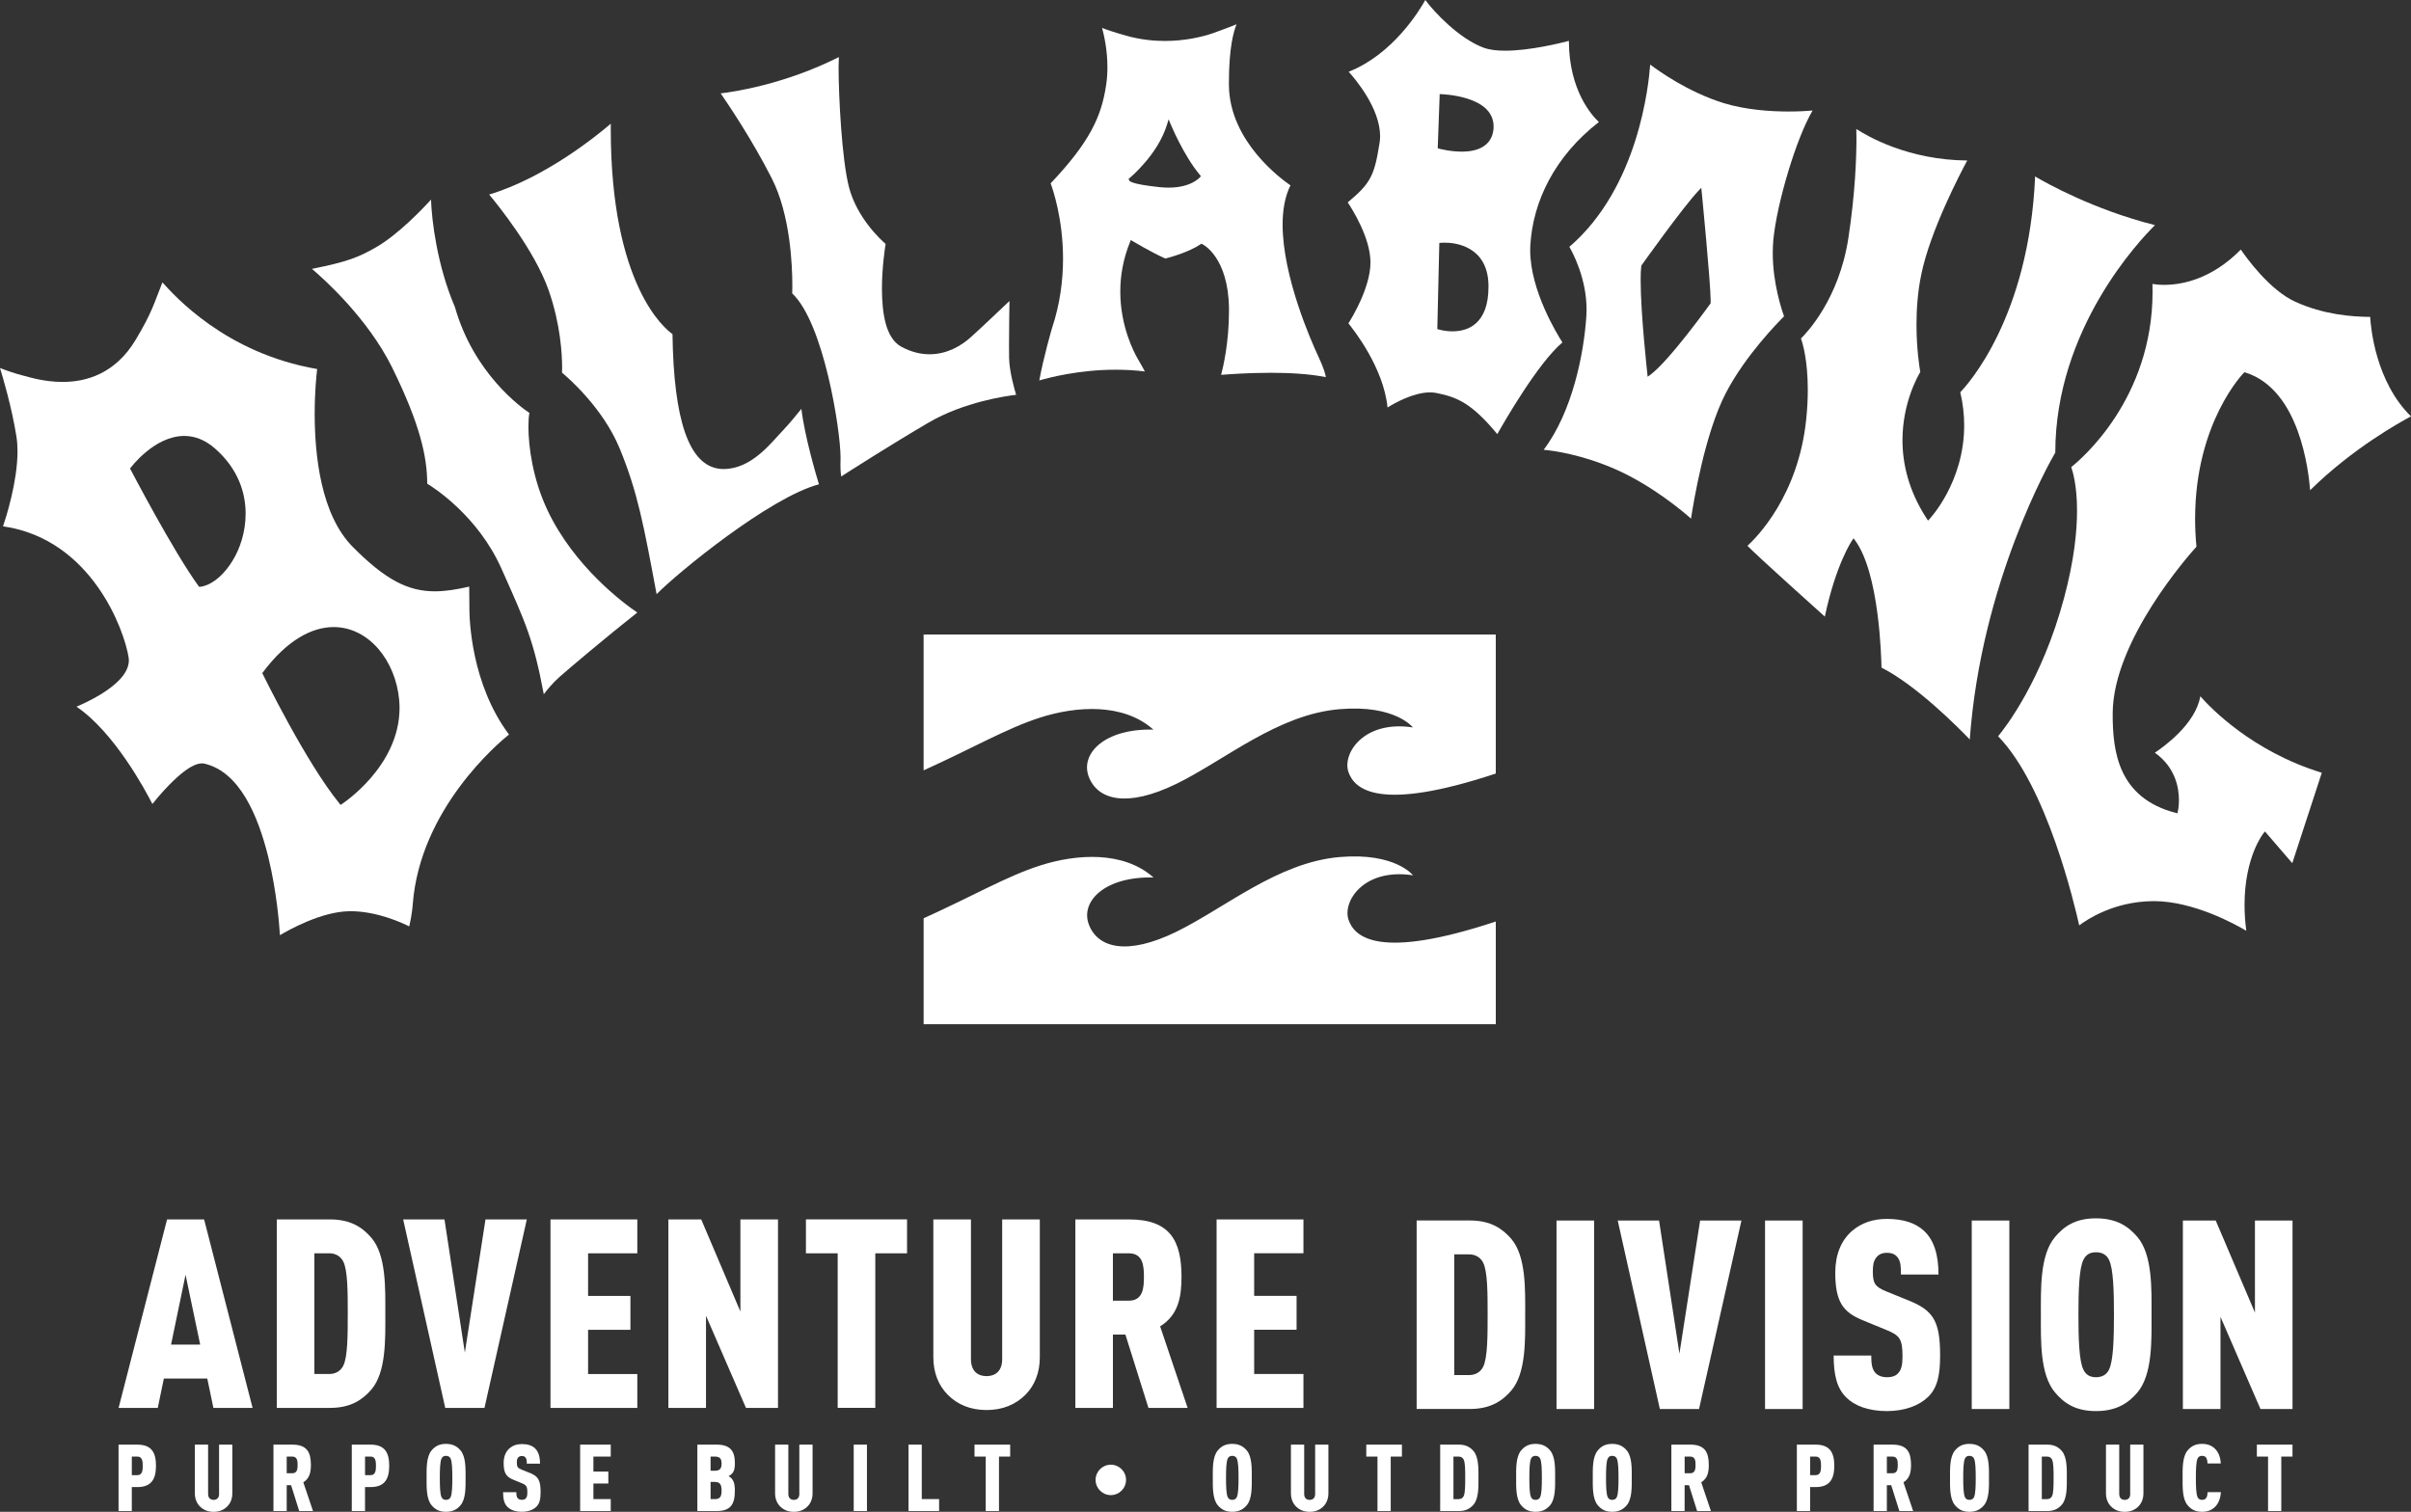 <svg viewBox="0 0 1049.99 658.48" xmlns="http://www.w3.org/2000/svg" id="Layer_1">
  <rect x="0" y="0" width="1049.99" height="658.48" fill="#333333" stroke="none"/>
  <defs>
    <style>
      .cls-1 {
        fill: #fff;
      }
    </style>
  </defs>
  <g data-sanitized-data-name="Layer_1" data-name="Layer_1" id="Layer_1-2">
    <g>
      <g>
        <path d="M402.23,335.53v-59.17h249.18v60.56c-50.89,16.87-61.66,6.92-64.22-.83-2.57-7.98,6.73-22.5,28.11-19.26,0,0-7.64-9.99-31.85-7.95-26.93,2.22-49.78,22.06-71.2,32.56-21.49,10.47-34.23,7.01-38.1-3.15-3.83-10.17,7.12-21.06,28.15-20.5-13.15-11.72-33.65-10.27-49.31-5.25-14.58,4.65-29.69,13.5-50.76,22.99h0ZM587.25,400.48c-2.57-7.98,6.73-22.5,28.11-19.24,0,0-7.65-10-31.86-7.96-26.92,2.26-49.77,22.05-71.22,32.56-21.45,10.49-34.2,7.05-38.08-3.15-3.82-10.2,7.12-21.04,28.15-20.5-13.14-11.69-33.65-10.25-49.32-5.23-14.57,4.64-29.69,13.5-50.79,23v46.14h249.18v-44.73c-50.9,16.85-61.61,6.88-64.17-.88h0Z" class="cls-1"></path>
        <g>
          <path d="M958.23,303.27c-2.07,12.13-16.01,22.04-19.79,24.57,8.89,6.32,10.49,15.19,10.49,20.63,0,3-.48,4.99-.5,5.03l-.17.74-.73-.19c-25.1-6.52-27.5-26.81-27.45-43.19v-.26c.16-31.69,33.42-69.11,36.48-72.5-.41-4.22-.59-8.26-.59-12.11,0-42,21.09-63.47,21.17-63.56l.31-.3.43.12c23.72,7.44,27.54,43.17,28.18,51.27,18.62-18.35,39.34-29.74,43.93-32.16-15.51-15.2-17.53-38.92-17.77-43.33-8.23-.07-20.23-1-32.57-6.57-11.24-5.08-21.42-19.3-23.78-22.76-12.89,13.11-25.96,15.37-33.33,15.37-2.35,0-4.14-.22-5.15-.4.02,1.18.05,2.31.05,3.47-.01,46.7-31.29,73.04-35.42,76.31.64,1.78,2.53,7.93,2.53,19,0,9.17-1.28,21.69-5.63,37.94-9.64,36.13-25.83,56.79-28.75,60.29,21.3,21.77,33.44,73.93,35.33,82.38,3.31-2.51,15-10.41,32.05-10.56.18,0,.33-.01.5-.01,17.16.02,35.22,9.96,40.21,12.91-.53-4.08-.76-7.83-.76-11.32,0-20.94,8.23-31.17,8.34-31.26l.55-.68,11.9,13.81,12.86-39.38c-30.15-9.22-48.41-28.17-52.91-33.31h-.01Z" class="cls-1"></path>
          <path d="M680.43,149.14c-2.24-3.49-14.01-22.57-14.03-40.09,0-.68.02-1.35.05-2.04,1.08-19.39,10.73-39.01,29.87-53.87-2.81-2.61-13.03-13.55-13.07-35.33-3.6.94-16.99,4.27-27.75,4.27-3.51,0-6.74-.34-9.34-1.29-10.76-3.96-21.67-15.64-25.43-20.79-2.64,4.72-14.21,23.72-33.38,31.24,2.94,3.29,13.63,15.87,13.69,28.02,0,1.01-.07,2.04-.25,3.03-2.23,14.07-3.75,17.46-13.86,25.86,1.87,2.79,9.88,15.35,9.91,26.09v.08c-.03,10.88-7.96,23.91-9.61,26.52,2.3,2.83,15.32,19.29,17.04,36.63,2.89-1.78,11.2-6.55,18.5-6.57.94,0,1.86.08,2.76.26,8.86,1.77,15.25,4.26,26.55,17.92,2.97-5.27,17.63-30.85,28.36-39.95h0ZM648.23,125.02c0,8.02-2.25,12.91-5.42,15.76-3.15,2.84-7.09,3.53-10.26,3.53-3.44,0-6.01-.82-6.01-.82l-.59-.17.86-36.85.02-.64.65-.07s.61-.06,1.59-.06c4.64-.08,18.73,1.54,19.16,18.21v1.12h0ZM650.42,56.22c-.75,7.87-7.74,9.82-13.65,9.82h-.22c-5.18,0-9.83-1.3-9.83-1.3l-.59-.15.83-22.86v-.74l.76.03s5.6.15,11.23,1.91c5.57,1.72,11.5,5.21,11.51,12.11,0,.38-.02.77-.04,1.19h0Z" class="cls-1"></path>
          <path d="M439.43,150.23c.01-7.13.13-15.53.2-19.14-3.29,3.12-12.04,11.44-16.79,15.72-4.09,3.73-10.36,7.49-18.03,7.49-3.85,0-8.05-.96-12.42-3.36-6.83-3.83-8.25-14.92-8.31-25.07,0-9.18,1.28-17.69,1.61-19.62-1.99-1.73-12.44-11.24-15.96-24.72-3.12-12.03-4.51-39.53-4.53-52.09.03-1.91.05-3.45.12-4.58-23.72,11.96-46.01,15.17-51.47,15.81,2.83,4.1,13.49,19.76,22.22,36.94,8.17,16,8.99,38.15,8.99,46.84,0,1.63-.04,2.81-.05,3.35,13.74,12.92,20.99,59.32,21.04,71.26v.7c-.01.91-.04,1.72-.04,2.44,0,3.01.19,4.61.35,5.32,3.08-1.99,22.05-14.12,38.02-23.45,15.48-9.04,33.89-11.63,38.14-12.11-.77-2.58-2.99-10.31-3.06-16.21-.03-1.65-.03-3.57-.04-5.54v.02Z" class="cls-1"></path>
          <path d="M238.44,222.24c-6.43-13.57-8.31-27.78-8.31-36.37,0-2.55.14-4.58.43-6.02-3.31-2.19-24.18-16.99-32.46-46.16-7.79-18.16-10.1-37.91-10.39-46.75-3.64,4.01-14.48,15.43-24.28,20.95-7.27,4.12-11.96,6.1-27.59,9.22,5,4.22,24.27,21.37,34.96,43.01,12.09,24.58,15.22,38.74,15.26,50.55,2.9,1.76,22.13,14.08,32.33,37.02,10.71,23.94,14,31.17,18.43,54.68,1.36-1.82,3.97-5.03,7-7.67,3.38-3.01,20.71-17.68,33.73-27.91-5.88-3.93-27.47-19.96-39.12-44.55h0Z" class="cls-1"></path>
          <path d="M340.33,188.16c-4.37,4.52-12.98,16.07-25.06,16.12-.6,0-1.26-.01-1.9-.09-13.32-1.58-19.97-21.1-20.5-58.67-3.19-2.22-26.9-21.2-26.88-89.38v-2.26c-5.51,4.74-28.38,23.49-52.97,30.85,3.65,4.35,19.73,24.18,25.87,41.57,5.28,14.99,5.91,28.27,5.91,33.75,0,1.06-.02,1.83-.04,2.26,2.32,1.95,17.77,15.16,25.14,33.09,7.8,18.97,10.46,33.46,16.05,63.39,9.1-9.31,49.31-42.21,70.7-47.85-1.14-3.74-6.2-20.73-7.65-32.87-1.77,2.21-5.33,6.61-8.68,10.1h0Z" class="cls-1"></path>
          <path d="M558.58,97.87c0-6.29.96-12.22,3.42-17.14-3.85-2.64-26.33-18.89-26.8-43.21-.01-.58,0-1.15-.01-1.67.01-15.03,2.05-22.22,3.33-25.27-2.23.89-6.12,2.42-10.17,3.84-5.05,1.74-12.51,3.42-21.06,3.42-5.18,0-10.74-.63-16.4-2.18-6.02-1.67-9.28-2.84-10.95-3.51.81,2.89,2.34,9.42,2.34,17.1,0,2.56-.16,5.25-.59,7.97-2.04,13.62-7.19,24.74-24.14,42.64.94,2.53,5.4,15.37,5.4,32.83,0,9.21-1.24,19.67-4.89,30.54,0,0-3.58,12.24-5.45,22.48,3.91-1.17,17.13-4.68,33.26-4.68,4.11,0,8.38.21,12.73.77-.61-1.15-1.65-3.03-3.12-5.55-1.53-2.63-7.59-13.98-7.59-29.29,0-6.6,1.14-13.93,4.26-21.6l.32-.8.75.44s7.97,4.77,14.28,7.61c1.51-.39,9.96-2.59,15.36-6.23l.35-.23.39.18c.18.07,11.37,5.52,11.62,28.05v1.19c0,13.62-2.54,24.41-3.42,27.7,2.96-.23,11.67-.9,21.53-.9,8.07,0,16.91.44,24.07,1.9-.13-1.1-.76-3.68-3.26-9.02-3.19-6.82-15.54-34.77-15.56-57.39h0ZM522.6,77.18c-.11.13-3.8,4.54-13.66,4.54h-.03c-1.2,0-2.48-.06-3.87-.2-6.29-.67-9.51-1.32-11.22-1.84-1.66-.55-2-.79-2.19-1.39l-.08-.44.35-.27s3.07-2.49,6.67-6.72c3.64-4.2,7.73-10.11,9.76-16.89l.6-2,.81,1.94s1.44,3.49,3.76,8.03c2.33,4.53,5.58,10.14,9.09,14.3l.39.46-.39.49h0Z" class="cls-1"></path>
          <path d="M895.08,197.09c.01-53.91,36.91-92.61,43.41-99.03-26.91-6.81-47.36-18.33-52.2-21.2-2.64,61.35-29.44,90.75-32.59,93.97,1.19,5.08,1.7,9.91,1.7,14.44-.01,24.88-15.04,40.72-15.1,40.79l-.65.68-.51-.78c-8.04-12.28-10.61-24.13-10.61-34.21,0-16.25,6.65-27.89,7.76-29.71-.29-1.61-1.66-9.84-1.66-20.67,0-6.6.5-14.17,2.08-21.81,3.93-19.15,17.06-44.16,20.02-49.66-25.77-.18-43.6-10.65-48.31-13.72.04.92.06,2.31.06,4.09,0,7.88-.48,23.55-3.51,43.39-4.06,26.61-18.18,41.34-20.66,43.77.69,1.88,2.98,9.28,2.98,22.31,0,3.73-.18,7.94-.66,12.61-3.37,33.8-22.05,52.14-25.63,55.38,2.34,2.4,10.41,9.8,18.13,16.79,6.72,6.1,13.19,11.88,15.58,14.04,4.93-23.23,11.87-33.17,11.95-33.27l.57-.82.61.82c10.6,14.3,11.45,50.97,11.55,55.49,15.33,7.75,33.7,26.36,38.44,31.3,4.99-68.65,35.22-121.52,37.25-124.97v-.02h0Z" class="cls-1"></path>
          <path d="M776.97,137.78c-.9-2.44-4.93-14.22-4.93-27.5,0-1.84.08-3.72.23-5.61,1.55-16.41,10.17-44.87,17.12-56.53-1.96.17-5.69.43-10.39.43-7.99,0-18.79-.7-28.56-3.73-15.33-4.8-28.06-13.89-31.78-16.72-.62,8.52-5.02,53.5-35.2,79.39,1.48,2.58,7.48,13.75,7.49,27.29,0,.91-.03,1.86-.09,2.82-1.02,16.09-6.01,41.68-18.6,58.29,4.1.37,16.7,1.98,31.82,8.72,15.66,7.03,28.69,18,32.36,21.26,1.03-6.74,5.94-36.85,15.07-54.52,8.53-16.52,23.01-31.18,25.44-33.58h.02ZM745,131.87l-.02.2-.12.18s-17.93,25.03-26.26,31.09l-1.06.74-.12-1.27s-2.92-26.09-2.92-40.79c0-2.4.08-4.48.27-6.13l.03-.2.1-.15s18-25.34,24.89-32.57l1.12-1.18.16,1.61s3.92,39.91,3.92,47.62c0,.31,0,.6-.02.83l.03.02Z" class="cls-1"></path>
          <path d="M204.41,264.79v-1.37c0-3.1-.04-6.38-.07-7.92-5.53,1.28-10.4,2.05-14.98,2.05-11.81,0-21.65-5.17-35.72-19.34-13.93-14.05-16.56-39.82-16.6-57.91,0-9.78.81-17.3,1.08-19.57-40.15-6.92-62.23-32.11-67.39-37.73-3.46,8.63-4.47,13.09-11.68,25.04-8.82,14.75-21.55,18.34-31.85,18.31-8.13,0-14.85-2.2-17.06-2.75-3.67-.9-7.95-2.45-10.14-3.31,1.32,4.28,5.11,17.05,7.16,29.85.32,2.04.47,4.21.47,6.45-.01,13.24-5.02,28.86-6.3,32.65,38.67,5.57,52.91,45.5,54.69,57.13.07.42.11.82.11,1.26-.08,6.04-6.24,11.05-12.18,14.76-4.28,2.61-8.54,4.52-10.64,5.4,16.69,11.33,30.25,36.89,33.05,42.38,1.25-1.58,4.03-4.92,7.33-8.31,4.56-4.6,9.92-9.3,14.28-9.37.39,0,.74.04,1.12.13,15.29,3.58,23.3,22.68,27.76,40.7,3.7,15.19,4.81,29.74,5.06,34,3.93-2.33,17.95-10.19,30.01-10.43.24-.02.45-.02.67-.02,11.71.02,22.57,5.09,25.63,6.63,1.32-5.6,1.56-9.87,1.56-9.89,3.23-41.19,37.02-69.8,41.88-73.69-16.56-22.18-17.25-50.43-17.25-55.05v-.08h0ZM101.27,244.25c-6.78,10.97-13.98,11.34-14.18,11.32l-.38.02-.22-.31c-11.25-15.48-29.61-50.78-29.63-50.79l-.22-.43.28-.37c.07-.02,10.17-13.76,23.31-13.82,4.38,0,9.05,1.58,13.61,5.66,9.72,8.62,13.14,18.88,13.13,28.21,0,8.06-2.54,15.41-5.71,20.51h.01ZM148.89,350.2l-.56.37-.42-.51c-14.65-17.88-33.45-56.43-33.48-56.47l-.21-.41.27-.37c10.5-13.98,21.29-19.69,30.84-19.69,15.38.03,26.95,14.74,28.5,31.68.11,1.23.17,2.43.17,3.63-.07,25.6-25.08,41.73-25.12,41.77h0Z" class="cls-1"></path>
        </g>
      </g>
      <g>
        <path d="M67.93,638.39c0,5.69-1.87,9.31-8.13,9.31h-2.4v10.44h-5.77v-28.93h8.17c6.26,0,8.13,3.53,8.13,9.18ZM62.16,638.43c0-1.83-.13-4.02-2.31-4.02h-2.44v8.09h2.44c2.19,0,2.31-2.24,2.31-4.06h0ZM95.42,650.67c0,1.87-1.1,2.6-2.39,2.6s-2.4-.73-2.4-2.6v-21.45h-5.77v21.17c0,2.32.77,4.27,2.15,5.69,1.55,1.58,3.57,2.4,6.01,2.4s4.47-.81,6.01-2.4c1.39-1.42,2.15-3.37,2.15-5.69v-21.17h-5.77v21.45h0ZM132.1,645.63l4.22,12.51h-6.01l-3.54-11.25h-1.91v11.25h-5.77v-28.93h8.25c6.3,0,8.05,3.29,8.05,8.82,0,3.09-.49,5.85-3.29,7.6h0ZM129.61,638.03c0-1.67-.13-3.62-2.31-3.62h-2.44v7.27h2.44c2.19,0,2.31-1.99,2.31-3.65ZM169.5,638.39c0,5.69-1.87,9.31-8.13,9.31h-2.4v10.44h-5.77v-28.93h8.17c6.26,0,8.13,3.53,8.13,9.18ZM163.73,638.43c0-1.83-.12-4.02-2.31-4.02h-2.44v8.09h2.44c2.2,0,2.31-2.24,2.31-4.06h0ZM202.76,643.68c0,3.9.16,9.14-2.16,11.9-1.33,1.58-3.12,2.89-6.38,2.89s-4.95-1.31-6.29-2.89c-2.31-2.76-2.15-8-2.15-11.9s-.16-9.15,2.15-11.91c1.34-1.58,3.05-2.89,6.29-2.89s5.05,1.31,6.38,2.89c2.32,2.76,2.16,8.01,2.16,11.91ZM196.99,643.68c0-3.5-.09-7.11-.77-8.45-.32-.65-.94-1.14-2-1.14s-1.58.49-1.91,1.14c-.68,1.34-.77,4.96-.77,8.45s.08,7.11.77,8.45c.32.65.86,1.14,1.91,1.14s1.68-.49,2-1.14c.68-1.34.77-4.96.77-8.45ZM230.69,641.52l-3.61-1.46c-1.67-.69-2-1.22-2-3.05,0-.98.13-1.58.49-2.08.32-.44.86-.77,1.68-.77s1.33.28,1.66.73c.5.65.5,1.58.5,2.6h5.77c0-2.93-.66-5.24-2.23-6.71-1.26-1.18-3.13-1.82-5.69-1.82-2.2,0-3.94.64-5.33,1.82-1.75,1.51-2.59,3.74-2.59,6.42,0,4.51,1.22,6.05,4.14,7.27l3.66,1.5c2.07.86,2.52,1.34,2.52,4.11,0,1.18-.16,1.95-.58,2.44-.36.48-.93.73-1.82.73s-1.47-.32-1.79-.69c-.53-.61-.6-1.46-.6-2.64h-5.78c0,2.97.49,5,1.91,6.42,1.31,1.3,3.42,2.12,6.27,2.12s5-.9,6.29-2.16c1.5-1.46,1.87-3.49,1.87-6.42,0-5.24-1.06-6.86-4.72-8.37h-.02ZM252.65,658.14h13.33v-5.2h-7.55v-6.79h6.5v-5.2h-6.5v-6.54h7.55v-5.2h-13.33v28.93ZM318.64,641.97c-.37.36-.77.69-1.34.97.53.28.94.65,1.31,1.01,1.34,1.51,1.42,3.66,1.42,5.29,0,3.13-.49,5.49-1.95,6.99-1.22,1.26-3.12,1.91-6.01,1.91h-8.37v-28.93h8.37c2.89,0,4.8.65,6.05,1.87,1.39,1.34,1.92,3.45,1.92,6.22,0,1.87-.16,3.46-1.39,4.68h0ZM314.25,649.2c0-2.64-.73-3.74-2.97-3.74h-1.82v7.48h1.82c2.32,0,2.97-1.1,2.97-3.74ZM314.25,637.5c0-2.19-.73-3.09-3.04-3.09h-1.75v6.18h1.75c2.27,0,3.04-.94,3.04-3.09h0ZM348.12,650.67c0,1.87-1.1,2.6-2.4,2.6s-2.4-.73-2.4-2.6v-21.45h-5.77v21.17c0,2.32.77,4.27,2.16,5.69,1.54,1.58,3.57,2.4,6.01,2.4s4.47-.81,6.01-2.4c1.38-1.42,2.15-3.37,2.15-5.69v-21.17h-5.77v21.45h0ZM371.79,658.14h5.77v-28.93h-5.77v28.93ZM401.43,629.21h-5.77v28.93h13.32v-5.2h-7.55v-23.73h0ZM424.4,634.41h4.88v23.73h5.78v-23.73h4.87v-5.2h-15.53v5.2ZM483.76,637.95c-3.66,0-6.63,2.97-6.63,6.62s2.97,6.63,6.63,6.63,6.63-2.97,6.63-6.63-2.97-6.62-6.63-6.62ZM545.15,643.68c0,3.9.16,9.14-2.16,11.9-1.34,1.58-3.12,2.89-6.37,2.89s-4.96-1.31-6.3-2.89c-2.31-2.76-2.15-8-2.15-11.9s-.16-9.15,2.15-11.91c1.34-1.58,3.05-2.89,6.3-2.89s5.03,1.31,6.37,2.89c2.32,2.76,2.16,8.01,2.16,11.91ZM539.38,643.68c0-3.5-.09-7.11-.77-8.45-.32-.65-.94-1.14-1.99-1.14s-1.58.49-1.92,1.14c-.68,1.34-.77,4.96-.77,8.45s.08,7.11.77,8.45c.33.65.86,1.14,1.92,1.14s1.67-.49,1.99-1.14c.68-1.34.77-4.96.77-8.45ZM572.76,650.67c0,1.87-1.09,2.6-2.4,2.6s-2.39-.73-2.39-2.6v-21.45h-5.77v21.17c0,2.32.77,4.27,2.15,5.69,1.54,1.58,3.57,2.4,6.01,2.4s4.48-.81,6.01-2.4c1.38-1.42,2.15-3.37,2.15-5.69v-21.17h-5.77v21.45h.01ZM595.01,634.41h4.88v23.73h5.77v-23.73h4.88v-5.2h-15.53v5.2ZM643.87,643.68c0,3.78.16,8.98-2.15,11.66-1.31,1.5-3.09,2.8-6.35,2.8h-8.17v-28.93h8.17c3.26,0,5.04,1.3,6.35,2.8,2.31,2.69,2.15,7.89,2.15,11.67h0ZM638.1,643.63c0-3.21,0-6.62-.69-7.96-.37-.73-1.1-1.26-2.15-1.26h-2.28v18.53h2.28c1.05,0,1.78-.53,2.15-1.26.69-1.34.69-4.83.69-8.05ZM677.26,643.68c0,3.9.16,9.14-2.16,11.9-1.33,1.58-3.13,2.89-6.37,2.89s-4.96-1.31-6.3-2.89c-2.31-2.76-2.15-8-2.15-11.9s-.16-9.15,2.15-11.91c1.34-1.58,3.04-2.89,6.3-2.89s5.04,1.31,6.37,2.89c2.32,2.76,2.16,8.01,2.16,11.91ZM671.48,643.68c0-3.5-.07-7.11-.77-8.45-.32-.65-.94-1.14-1.99-1.14s-1.58.49-1.92,1.14c-.69,1.34-.77,4.96-.77,8.45s.07,7.11.77,8.45c.33.65.86,1.14,1.92,1.14s1.67-.49,1.99-1.14c.69-1.34.77-4.96.77-8.45ZM710.63,643.68c0,3.9.16,9.14-2.15,11.9-1.34,1.58-3.13,2.89-6.38,2.89s-4.96-1.31-6.29-2.89c-2.32-2.76-2.16-8-2.16-11.9s-.16-9.15,2.16-11.91c1.33-1.58,3.04-2.89,6.29-2.89s5.04,1.31,6.38,2.89c2.31,2.76,2.15,8.01,2.15,11.91ZM704.86,643.68c0-3.5-.08-7.11-.77-8.45-.32-.65-.93-1.14-1.99-1.14s-1.58.49-1.91,1.14c-.69,1.34-.77,4.96-.77,8.45s.08,7.11.77,8.45c.33.65.86,1.14,1.91,1.14s1.67-.49,1.99-1.14c.69-1.34.77-4.96.77-8.45ZM740.89,645.63l4.22,12.51h-6.01l-3.54-11.25h-1.91v11.25h-5.77v-28.93h8.25c6.3,0,8.05,3.29,8.05,8.82,0,3.09-.49,5.85-3.29,7.6ZM738.41,638.03c0-1.67-.12-3.62-2.31-3.62h-2.44v7.27h2.44c2.2,0,2.31-1.99,2.31-3.65ZM798.83,638.39c0,5.69-1.87,9.31-8.13,9.31h-2.4v10.44h-5.77v-28.93h8.17c6.26,0,8.13,3.53,8.13,9.18h0ZM793.06,638.43c0-1.83-.13-4.02-2.32-4.02h-2.43v8.09h2.43c2.2,0,2.32-2.24,2.32-4.06h0ZM828.96,645.63l4.22,12.51h-6.01l-3.54-11.25h-1.91v11.25h-5.77v-28.93h8.25c6.3,0,8.05,3.29,8.05,8.82,0,3.09-.49,5.85-3.29,7.6ZM826.48,638.03c0-1.67-.12-3.62-2.31-3.62h-2.44v7.27h2.44c2.2,0,2.31-1.99,2.31-3.65ZM866.2,643.68c0,3.9.16,9.14-2.15,11.9-1.34,1.58-3.13,2.89-6.38,2.89s-4.95-1.31-6.29-2.89c-2.32-2.76-2.15-8-2.15-11.9s-.17-9.15,2.15-11.91c1.34-1.58,3.04-2.89,6.29-2.89s5.04,1.31,6.38,2.89c2.31,2.76,2.15,8.01,2.15,11.91ZM860.43,643.68c0-3.5-.08-7.11-.77-8.45-.32-.65-.94-1.14-2-1.14s-1.58.49-1.91,1.14c-.69,1.34-.77,4.96-.77,8.45s.08,7.11.77,8.45c.32.65.86,1.14,1.91,1.14s1.68-.49,2-1.14c.68-1.34.77-4.96.77-8.45ZM900.1,643.68c0,3.78.16,8.98-2.15,11.66-1.3,1.5-3.09,2.8-6.34,2.8h-8.17v-28.93h8.17c3.25,0,5.04,1.3,6.34,2.8,2.31,2.69,2.15,7.89,2.15,11.67h0ZM894.34,643.63c0-3.21,0-6.62-.7-7.96-.36-.73-1.09-1.26-2.14-1.26h-2.29v18.53h2.29c1.05,0,1.78-.53,2.14-1.26.7-1.34.7-4.83.7-8.05ZM927.72,650.67c0,1.87-1.09,2.6-2.4,2.6s-2.4-.73-2.4-2.6v-21.45h-5.77v21.17c0,2.32.77,4.27,2.15,5.69,1.54,1.58,3.57,2.4,6.01,2.4s4.48-.81,6.01-2.4c1.38-1.42,2.15-3.37,2.15-5.69v-21.17h-5.77v21.45h.02ZM960.98,652.13c-.33.69-.94,1.14-2,1.14s-1.58-.49-1.91-1.14c-.68-1.34-.77-4.96-.77-8.45s.09-7.11.77-8.45c.32-.65.86-1.14,1.91-1.14s1.63.41,1.95,1.1c.32.61.4,1.42.44,2.23h5.78c-.13-2.76-1.06-5.04-2.57-6.46-1.47-1.38-3.21-2.08-5.61-2.08-3.25,0-4.95,1.31-6.29,2.89-2.32,2.76-2.16,8.05-2.16,11.95s-.16,9.1,2.16,11.86c1.34,1.58,3.04,2.89,6.29,2.89,2.39,0,4.14-.69,5.61-2.08,1.5-1.42,2.48-3.74,2.6-6.5h-5.77c-.05.81-.12,1.63-.44,2.24h.01ZM982.86,634.41h4.88v23.73h5.76v-23.73h4.88v-5.2h-15.52v5.2Z" class="cls-1"></path>
        <path d="M658.11,539.53c-3.7-4.26-8.75-7.95-17.97-7.95h-23.19v82.1h23.19c9.22,0,14.28-3.7,17.97-7.96,6.58-7.61,6.11-22.37,6.11-33.09s.47-25.49-6.11-33.1h0ZM645.89,595.35c-1.05,2.08-3.11,3.57-6.11,3.57h-6.46v-52.58h6.46c3,0,5.06,1.5,6.11,3.57,1.97,3.82,1.97,13.49,1.97,22.61s0,19.03-1.97,22.83ZM930.91,538.84c-3.82-4.49-8.89-8.19-18.12-8.19s-14.09,3.7-17.88,8.19c-6.58,7.84-6.11,22.71-6.11,33.79s-.47,25.93,6.11,33.79c3.79,4.49,8.66,8.18,17.88,8.18s14.3-3.69,18.12-8.18c6.55-7.85,6.09-22.72,6.09-33.79s.47-25.95-6.09-33.79ZM918.43,596.63c-.91,1.84-2.64,3.22-5.64,3.22s-4.49-1.38-5.43-3.22c-1.96-3.82-2.2-14.07-2.2-23.99s.23-20.17,2.2-23.99c.94-1.85,2.43-3.23,5.43-3.23s4.73,1.38,5.64,3.23c1.97,3.81,2.2,14.06,2.2,23.99s-.23,20.18-2.2,23.99ZM694.24,613.69h-16.38v-82.1h16.38v82.1ZM739.93,613.69h-17.06l-18.35-82.1h18l8.87,58,9.01-58h18l-18.47,82.1h0ZM785.05,613.69h-16.38v-82.1h16.38v82.1ZM839.61,608.49c-3.67,3.58-9.9,6.11-17.86,6.11s-14.09-2.29-17.76-5.99c-4.05-4.04-5.43-9.8-5.43-18.22h16.38c0,3.35.23,5.77,1.73,7.49.91,1.04,2.55,1.97,5.08,1.97s4.14-.69,5.17-2.07c1.17-1.38,1.62-3.58,1.62-6.92,0-7.85-1.26-9.23-7.14-11.64l-10.39-4.27c-8.28-3.46-11.75-7.84-11.75-20.65,0-7.61,2.41-13.94,7.37-18.21,3.93-3.35,8.89-5.19,15.12-5.19,7.26,0,12.57,1.84,16.15,5.19,4.49,4.15,6.32,10.72,6.32,19.03h-16.36c0-2.89,0-5.54-1.38-7.38-.94-1.26-2.32-2.07-4.73-2.07s-3.82.92-4.73,2.19c-1.05,1.38-1.4,3.11-1.4,5.89,0,5.18.93,6.68,5.66,8.65l10.25,4.16c10.39,4.26,13.39,8.87,13.39,23.74,0,8.3-1.03,14.07-5.31,18.22v-.03ZM875.07,613.69h-16.38v-82.1h16.38v82.1ZM998.38,613.69h-13.95l-17.41-40.14v40.14h-16.38v-82.1h14.3l17.09,40.11v-40.11h16.36v82.1h-.01Z" class="cls-1"></path>
        <path d="M239.73,531.12h37.82v14.76h-21.44v18.56h18.44v14.76h-18.44v19.26h21.44v14.76h-37.82v-82.09h0ZM175.58,531.12l18.32,82.09h17.09l18.44-82.09h-18l-8.99,58-8.87-58h-18,0ZM167.81,572.16c0,10.73.47,25.49-6.11,33.09-3.7,4.27-8.75,7.96-17.97,7.96h-23.19v-82.09h23.19c9.22,0,14.28,3.67,17.97,7.95,6.58,7.62,6.11,22.38,6.11,33.09h0ZM151.45,572.05c0-9.12,0-18.79-1.97-22.61-1.05-2.07-3.11-3.57-6.11-3.57h-6.46v52.58h6.46c3,0,5.06-1.5,6.11-3.57,1.97-3.82,1.97-13.73,1.97-22.83ZM110,613.21h-17.06l-2.67-12.79h-18.91l-2.65,12.79h-17.06l21.11-82.09h16.13s21.11,82.09,21.11,82.09ZM87.18,585.65l-6.37-30.44-6.32,30.44h12.69ZM291.08,613.21h16.38v-40.13l17.41,40.13h13.95v-82.09h-16.38v40.11l-17.06-40.11h-14.3v82.09h0ZM381.19,545.87h13.83v-14.76h-44.04v14.76h13.83v67.33h16.38v-67.33h0ZM452.83,531.12h-16.38v60.87c0,5.3-3.11,7.39-6.81,7.39s-6.79-2.09-6.79-7.39v-60.87h-16.38v60.07c0,6.58,2.2,12.11,6.13,16.15,4.35,4.49,10.14,6.8,17.04,6.8s12.69-2.31,17.09-6.8c3.93-4.04,6.11-9.57,6.11-16.15v-60.07h0ZM567.65,531.12h-37.82v82.09h37.82v-14.76h-21.46v-19.26h18.47v-14.76h-18.47v-18.56h21.46v-14.76h0ZM517.21,613.21h-17.06l-10.04-31.95h-5.43v31.95h-16.36v-82.09h23.41c17.86,0,22.82,9.34,22.82,25.02,0,8.75-1.36,16.6-9.31,21.56l11.98,35.52h0ZM498.18,556.14c0-4.73-.35-10.26-6.58-10.26h-6.93v20.63h6.93c6.23,0,6.58-5.64,6.58-10.37Z" class="cls-1"></path>
      </g>
    </g>
  </g>
</svg>
